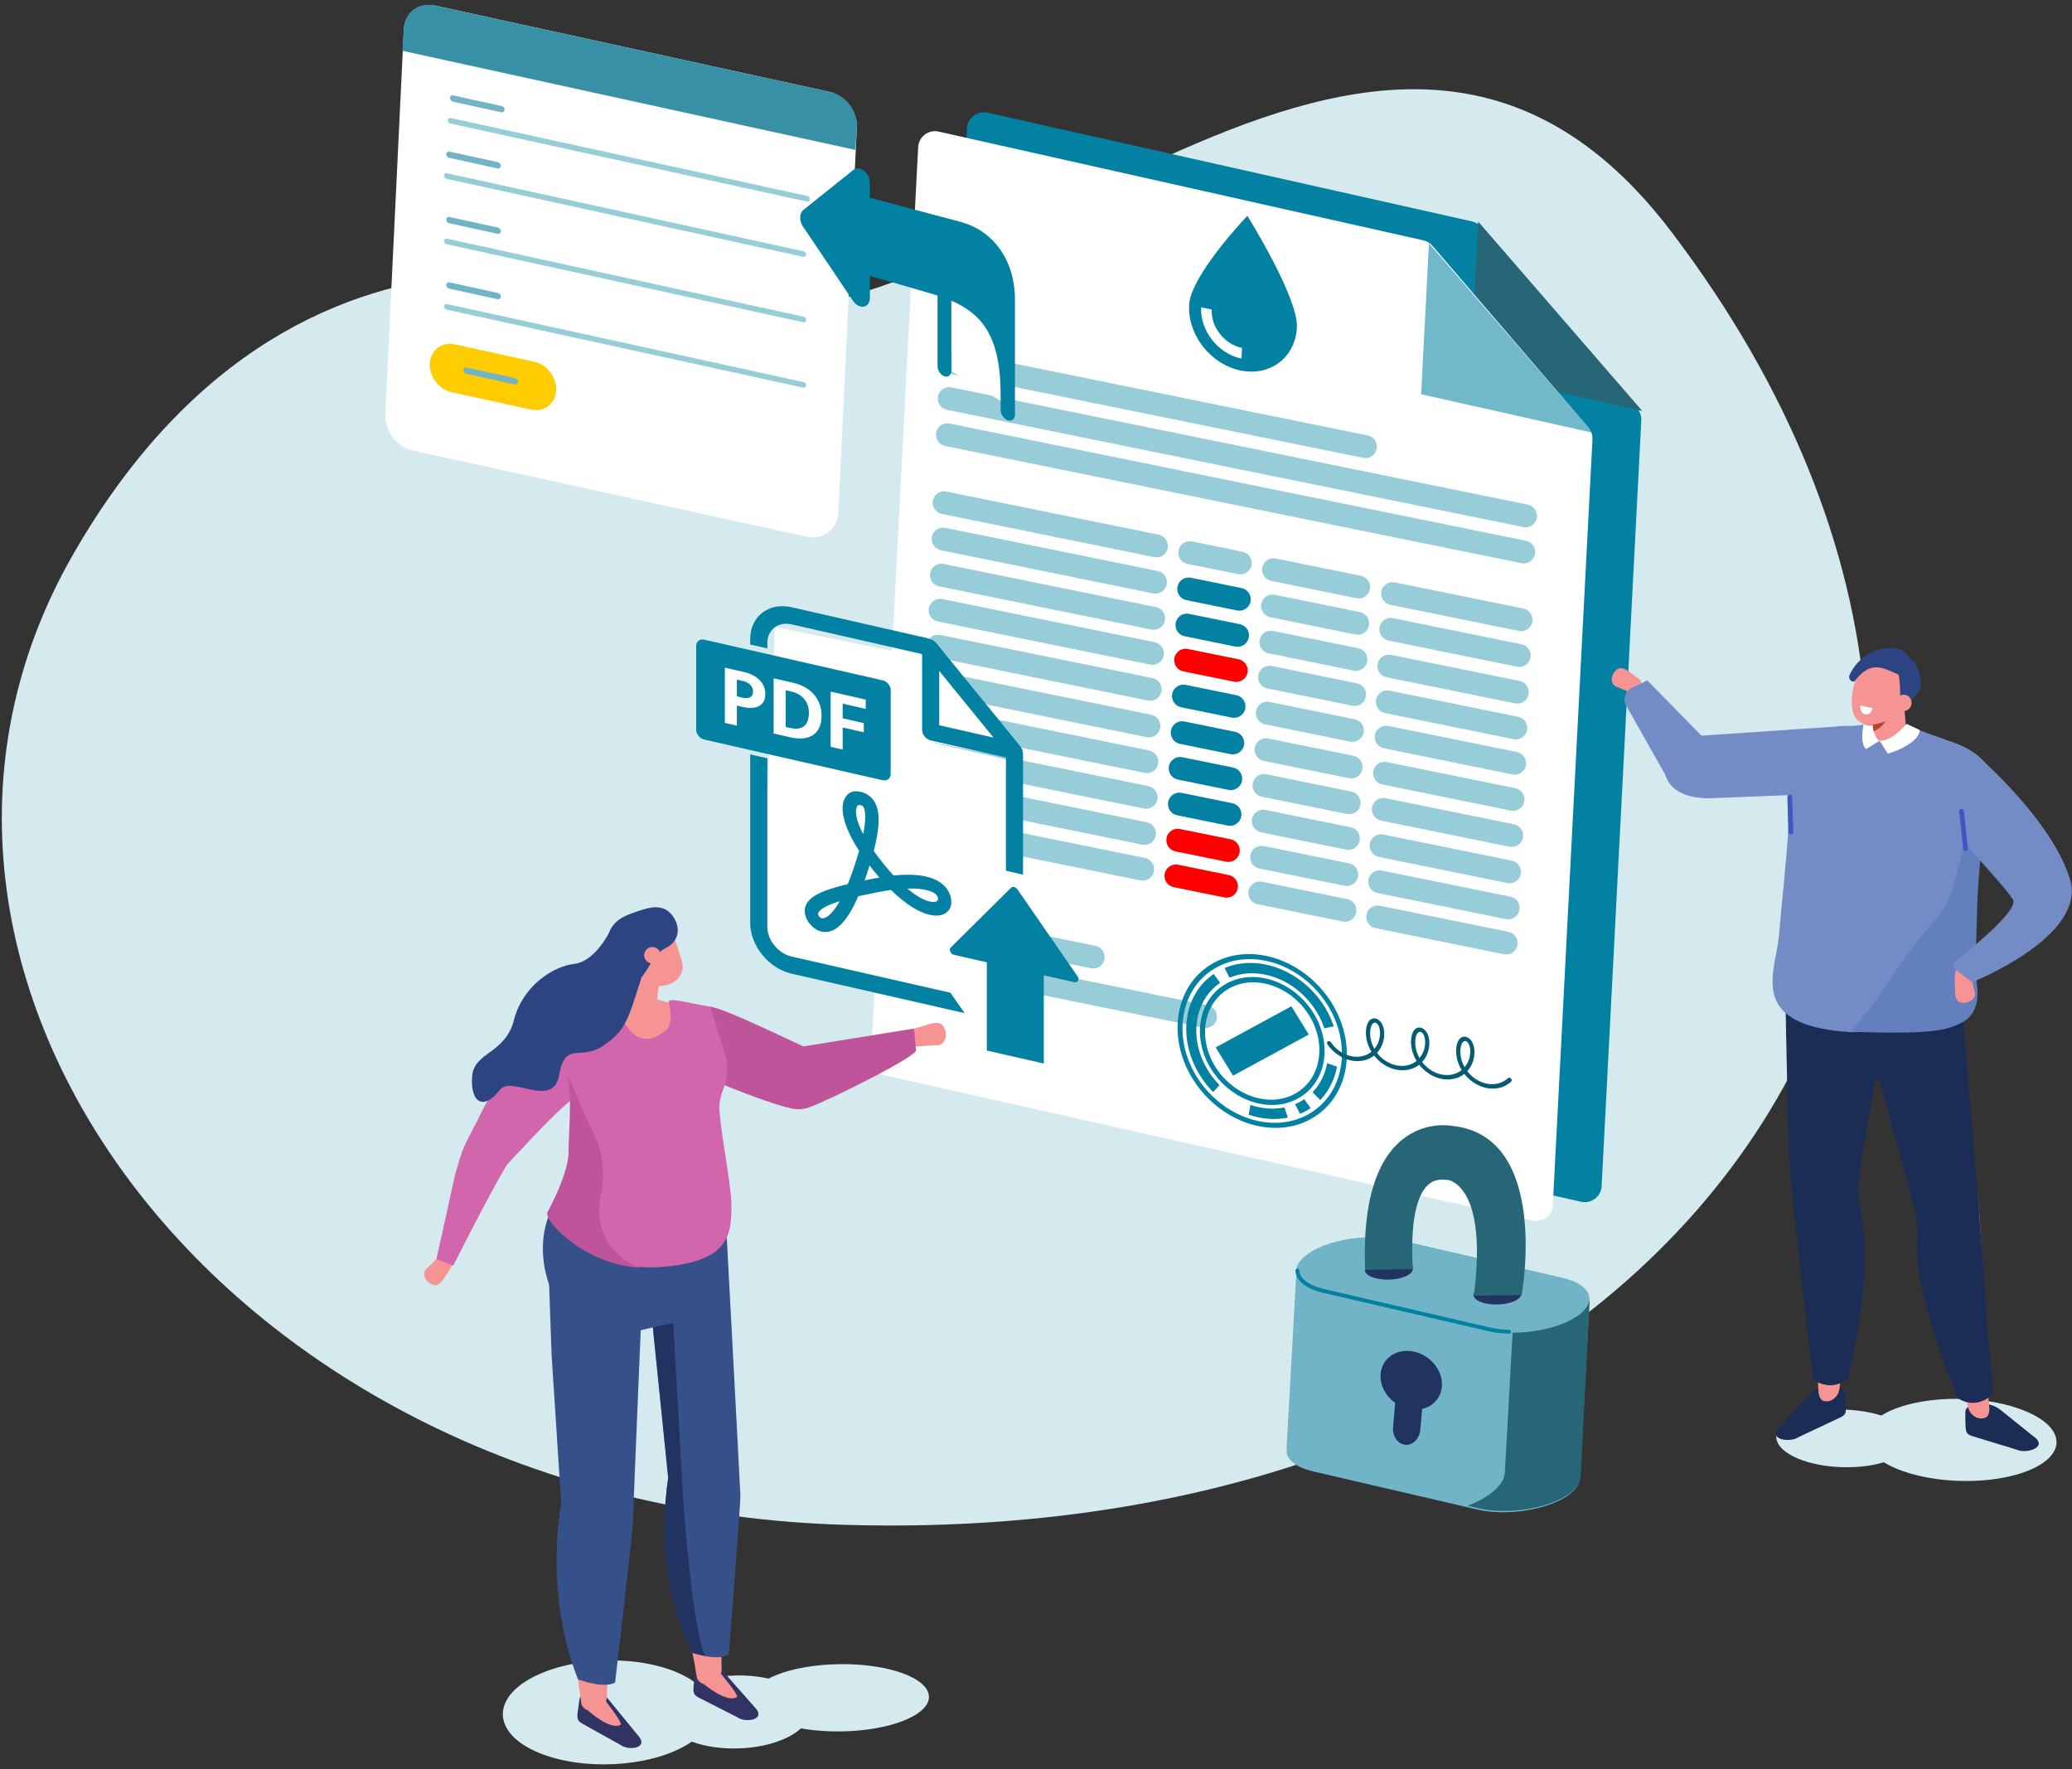 <svg width="246" height="210" viewBox="0 0 246 210" fill="none" xmlns="http://www.w3.org/2000/svg">
<rect x="0" y="0" width="246" height="210" fill="#333333" stroke="none"/>
<path d="M198.455 27.537C163.593 -18.388 117.159 44.486 81.804 36.344C81.804 36.344 36.923 16.532 8.648 65.865C-19.63 115.198 26.289 178.952 100.583 181.012C203.396 183.861 254.936 101.945 198.455 27.537Z" fill="#D4EAEF"/>
<path d="M190.156 140.803C190.092 142.04 188.93 142.922 187.721 142.651L110.768 125.388C109.817 125.175 109.158 124.307 109.209 123.333L114.808 15.225C114.872 13.988 116.034 13.106 117.243 13.377L174.788 26.286C175.208 26.381 175.587 26.608 175.867 26.935L194.385 48.501C194.72 48.891 194.892 49.394 194.865 49.907L190.156 140.803Z" fill="#0381A2"/>
<path d="M175.503 26.303L174.577 44.213L194.985 48.791L175.503 26.303Z" fill="#276676"/>
<path d="M184.36 143.047C184.296 144.284 183.134 145.166 181.925 144.895L104.969 127.632C104.018 127.419 103.359 126.551 103.41 125.577L109.009 17.469C109.073 16.232 110.235 15.35 111.444 15.621L168.992 28.53C169.412 28.625 169.791 28.852 170.071 29.179L188.586 50.745C188.921 51.135 189.092 51.639 189.066 52.151L184.36 143.047Z" fill="white"/>
<path d="M169.654 28.89L168.725 46.797L189.132 51.375L169.654 28.89Z" fill="#0381A2" fill-opacity="0.56"/>
<path d="M110.016 112.554C109.199 112.388 108.426 112.992 108.39 113.825C108.361 114.492 108.821 115.081 109.476 115.214L142.865 122.001C143.682 122.167 144.454 121.564 144.49 120.731C144.519 120.065 144.059 119.477 143.406 119.344L110.016 112.554Z" fill="#97CCD9"/>
<path d="M110.231 108.246C109.414 108.08 108.643 108.683 108.606 109.515C108.577 110.182 109.037 110.77 109.691 110.903L129.529 114.934C130.345 115.1 131.117 114.497 131.153 113.665C131.182 112.999 130.722 112.41 130.069 112.277L110.231 108.246Z" fill="#97CCD9"/>
<path d="M151.57 133.882C147.726 133.939 143.809 131.653 141.596 128.057C140.068 125.579 139.492 122.781 139.972 120.174C140.452 117.567 141.93 115.473 144.133 114.276C145.347 113.614 146.7 113.27 148.149 113.25C151.993 113.194 155.91 115.48 158.123 119.076C161.279 124.196 160.141 130.379 155.583 132.857C154.369 133.519 153.016 133.863 151.57 133.882ZM148.249 113.852C146.886 113.872 145.612 114.196 144.468 114.818C142.393 115.946 141.001 117.918 140.547 120.372C140.094 122.827 140.637 125.463 142.076 127.796C144.163 131.18 147.848 133.333 151.471 133.28C152.834 133.261 154.104 132.936 155.249 132.314C159.539 129.982 160.614 124.16 157.64 119.337C155.553 115.953 151.868 113.799 148.245 113.852H148.249ZM151.12 131.163C148.288 131.203 145.407 129.522 143.776 126.876C142.651 125.053 142.228 122.989 142.582 121.074C142.936 119.155 144.024 117.613 145.649 116.73C146.542 116.244 147.537 115.989 148.606 115.973C151.434 115.933 154.319 117.613 155.95 120.26C158.275 124.031 157.435 128.583 154.081 130.406C153.188 130.892 152.192 131.147 151.127 131.163H151.12ZM148.705 116.604C147.726 116.618 146.816 116.853 145.996 117.299C144.507 118.106 143.508 119.522 143.184 121.282C142.86 123.042 143.25 124.931 144.279 126.605C145.774 129.033 148.417 130.574 151.014 130.538C151.993 130.525 152.903 130.29 153.724 129.843C156.8 128.173 157.571 123.998 155.437 120.541C153.942 118.113 151.299 116.571 148.702 116.608L148.705 116.604ZM144.798 128.818C144.444 128.457 144.124 128.077 143.836 127.683C141.077 123.879 141.537 118.933 144.858 116.667L144.094 115.615C140.266 118.232 139.737 123.928 142.916 128.315C143.247 128.768 143.617 129.211 144.024 129.622L144.798 128.821V128.818ZM158.355 121.831C158.176 121.295 157.955 120.773 157.7 120.276C155.232 115.503 149.711 113.095 145.387 114.907L145.979 116.055C149.731 114.481 154.521 116.571 156.661 120.713C156.883 121.14 157.075 121.596 157.23 122.063L158.355 121.831ZM158.739 126.611L157.561 126.208C157.316 127.541 156.717 128.732 155.834 129.648L156.747 130.578C157.766 129.519 158.457 128.146 158.739 126.611ZM152.903 132.662L152.5 131.458C151.206 131.722 149.807 131.616 148.46 131.157L148.249 132.314C149.284 132.668 150.343 132.84 151.378 132.827C151.894 132.821 152.407 132.764 152.903 132.662ZM155 131.908C155.196 131.802 155.394 131.679 155.609 131.534L154.848 130.478C154.66 130.607 154.488 130.713 154.319 130.803C154.15 130.895 153.965 130.981 153.757 131.071L154.352 132.215C154.59 132.113 154.802 132.013 155 131.908ZM153.32 119.449L144.332 124.332L146.399 127.686L150.893 125.245L155.387 122.804L153.32 119.449Z" fill="#0381A2"/>
<path d="M179.396 128.021C179.293 127.908 179.134 127.888 179.042 127.978C178.387 128.586 177.464 128.825 176.504 128.633C175.614 128.451 174.787 127.915 174.199 127.151C174.718 126.595 175.019 125.847 175.055 125.024C175.105 123.889 174.576 123.184 174.027 123.072C173.726 123.009 173.434 123.128 173.229 123.396C173.024 123.664 172.905 124.074 172.882 124.584C172.846 125.407 173.08 126.264 173.54 127.018C172.899 127.534 172.038 127.726 171.149 127.548C170.259 127.369 169.432 126.83 168.843 126.066C169.362 125.51 169.663 124.762 169.7 123.939C169.749 122.804 169.22 122.099 168.671 121.987C168.37 121.924 168.079 122.043 167.874 122.311C167.668 122.579 167.549 122.989 167.526 123.499C167.49 124.322 167.725 125.179 168.185 125.933C167.543 126.449 166.683 126.641 165.793 126.463C164.903 126.281 164.076 125.745 163.487 124.981C164.006 124.425 164.307 123.677 164.344 122.853C164.393 121.719 163.864 121.014 163.315 120.902C163.014 120.839 162.723 120.958 162.518 121.226C162.313 121.494 162.194 121.904 162.17 122.414C162.134 123.237 162.369 124.094 162.829 124.848C162.187 125.364 161.327 125.556 160.437 125.378C159.478 125.182 158.591 124.577 158.002 123.714C157.916 123.588 157.761 123.545 157.648 123.614C157.539 123.684 157.519 123.839 157.605 123.965C158.287 124.961 159.309 125.659 160.417 125.884C161.429 126.089 162.405 125.877 163.143 125.301C163.818 126.165 164.761 126.767 165.773 126.972C166.785 127.177 167.761 126.965 168.499 126.39C169.174 127.253 170.116 127.855 171.129 128.06C172.141 128.265 173.117 128.054 173.855 127.478C174.529 128.342 175.472 128.944 176.484 129.149C177.589 129.374 178.658 129.099 179.412 128.394C179.508 128.305 179.501 128.143 179.399 128.034L179.396 128.021ZM162.931 121.573C163.037 121.434 163.166 121.371 163.295 121.398C163.547 121.448 163.881 121.901 163.844 122.741C163.815 123.413 163.58 124.028 163.176 124.498C162.819 123.872 162.644 123.174 162.673 122.503C162.696 121.98 162.825 121.709 162.931 121.57V121.573ZM168.287 122.662C168.393 122.523 168.522 122.46 168.651 122.486C168.902 122.536 169.237 122.989 169.2 123.829C169.17 124.501 168.935 125.116 168.532 125.586C168.175 124.961 167.999 124.263 168.029 123.591C168.052 123.068 168.181 122.797 168.287 122.658V122.662ZM173.643 123.75C173.749 123.611 173.878 123.548 174.007 123.575C174.258 123.624 174.592 124.077 174.556 124.918C174.526 125.589 174.291 126.205 173.888 126.674C173.53 126.049 173.355 125.351 173.385 124.68C173.408 124.157 173.537 123.886 173.643 123.747V123.75Z" fill="#055C73"/>
<path d="M138.54 69.17C138.569 68.504 138.109 67.915 137.456 67.782L112.244 62.657C111.426 62.49 110.654 63.094 110.618 63.928C110.589 64.594 111.049 65.183 111.703 65.316L136.915 70.439C137.732 70.605 138.504 70.002 138.54 69.17Z" fill="#97CCD9"/>
<path d="M165.39 73.38C164.573 73.214 163.802 73.817 163.766 74.65C163.737 75.316 164.196 75.904 164.85 76.037L180.106 79.139C180.923 79.305 181.694 78.702 181.73 77.869C181.759 77.203 181.3 76.615 180.646 76.482L165.39 73.38Z" fill="#97CCD9"/>
<path d="M138.658 64.862C138.687 64.196 138.227 63.608 137.574 63.475L112.36 58.349C111.544 58.182 110.772 58.786 110.736 59.618C110.707 60.284 111.167 60.872 111.82 61.005L137.034 66.132C137.85 66.298 138.622 65.695 138.658 64.862Z" fill="#97CCD9"/>
<path d="M165.606 69.134C164.79 68.968 164.018 69.571 163.982 70.404C163.953 71.07 164.413 71.658 165.066 71.791L180.322 74.893C181.139 75.059 181.911 74.456 181.947 73.623C181.976 72.957 181.516 72.369 180.863 72.236L165.606 69.134Z" fill="#97CCD9"/>
<path d="M138.332 73.457C138.361 72.791 137.901 72.203 137.248 72.07L112.034 66.943C111.217 66.777 110.446 67.38 110.41 68.213C110.381 68.879 110.84 69.467 111.494 69.6L136.707 74.726C137.524 74.892 138.296 74.289 138.332 73.457Z" fill="#97CCD9"/>
<path d="M165.162 77.733C164.345 77.567 163.574 78.17 163.538 79.003C163.509 79.669 163.968 80.257 164.622 80.39L179.876 83.492C180.694 83.658 181.466 83.054 181.502 82.221C181.531 81.554 181.071 80.965 180.417 80.832L165.162 77.733Z" fill="#97CCD9"/>
<path d="M138.181 77.623C138.21 76.957 137.75 76.369 137.097 76.236L111.883 71.112C111.066 70.947 110.295 71.55 110.259 72.382C110.23 73.048 110.69 73.636 111.343 73.769L136.557 78.893C137.373 79.059 138.145 78.456 138.181 77.623Z" fill="#97CCD9"/>
<path d="M164.978 81.984C164.162 81.818 163.39 82.421 163.354 83.253C163.325 83.919 163.785 84.508 164.438 84.641L179.694 87.742C180.511 87.908 181.283 87.305 181.319 86.473C181.348 85.807 180.888 85.219 180.235 85.086L164.978 81.984Z" fill="#97CCD9"/>
<path d="M137.764 86.229C137.793 85.563 137.334 84.975 136.68 84.842L111.467 79.716C110.65 79.55 109.878 80.153 109.842 80.985C109.813 81.651 110.273 82.24 110.926 82.373L136.14 87.499C136.957 87.665 137.728 87.062 137.764 86.229Z" fill="#97CCD9"/>
<path d="M164.652 90.46C163.835 90.294 163.063 90.897 163.027 91.73C162.998 92.396 163.458 92.984 164.111 93.117L179.368 96.219C180.184 96.385 180.956 95.782 180.992 94.949C181.021 94.283 180.561 93.695 179.908 93.562L164.652 90.46Z" fill="#97CCD9"/>
<path d="M137.916 81.881C137.945 81.215 137.485 80.626 136.832 80.493L111.618 75.367C110.801 75.201 110.03 75.804 109.994 76.637C109.965 77.303 110.424 77.891 111.078 78.024L136.291 83.15C137.108 83.316 137.88 82.713 137.916 81.881Z" fill="#97CCD9"/>
<path d="M164.847 86.169C164.031 86.003 163.259 86.606 163.223 87.438C163.194 88.105 163.654 88.693 164.307 88.826L179.564 91.927C180.38 92.094 181.152 91.49 181.188 90.658C181.217 89.992 180.757 89.403 180.104 89.271L164.847 86.169Z" fill="#97CCD9"/>
<path d="M137.525 90.472C137.554 89.806 137.094 89.218 136.44 89.085L111.23 83.962C110.414 83.796 109.642 84.399 109.606 85.231C109.577 85.897 110.037 86.486 110.69 86.618L135.901 91.742C136.717 91.908 137.489 91.305 137.525 90.472Z" fill="#97CCD9"/>
<path d="M164.501 94.747C163.684 94.581 162.913 95.184 162.876 96.017C162.847 96.683 163.307 97.271 163.961 97.404L179.217 100.506C180.034 100.672 180.805 100.069 180.841 99.237C180.87 98.57 180.41 97.982 179.757 97.849L164.501 94.747Z" fill="#97CCD9"/>
<path d="M137.435 94.706C137.464 94.04 137.004 93.451 136.351 93.319L111.14 88.192C110.324 88.026 109.552 88.629 109.516 89.462C109.487 90.128 109.947 90.716 110.6 90.849L135.811 95.975C136.627 96.141 137.399 95.538 137.435 94.706Z" fill="#97CCD9"/>
<path d="M164.236 99.059C163.419 98.893 162.647 99.496 162.611 100.329C162.582 100.995 163.042 101.583 163.695 101.716L178.953 104.818C179.769 104.984 180.541 104.382 180.578 103.55C180.608 102.883 180.148 102.294 179.494 102.161L164.236 99.059Z" fill="#97CCD9"/>
<path d="M137.022 103.236C137.051 102.57 136.591 101.981 135.938 101.848L110.724 96.722C109.908 96.556 109.136 97.159 109.1 97.992C109.071 98.658 109.531 99.246 110.184 99.379L135.398 104.505C136.214 104.671 136.986 104.068 137.022 103.236Z" fill="#97CCD9"/>
<path d="M163.836 107.512C163.019 107.346 162.248 107.949 162.211 108.781C162.182 109.447 162.642 110.036 163.296 110.168L178.552 113.27C179.368 113.436 180.14 112.833 180.176 112.001C180.205 111.335 179.745 110.746 179.092 110.613L163.836 107.512Z" fill="#97CCD9"/>
<path d="M137.239 98.993C137.267 98.327 136.808 97.739 136.154 97.606L110.941 92.479C110.124 92.313 109.352 92.916 109.316 93.749C109.287 94.415 109.747 95.003 110.401 95.136L135.614 100.263C136.431 100.429 137.202 99.826 137.239 98.993Z" fill="#97CCD9"/>
<path d="M164.076 103.342C163.26 103.176 162.488 103.779 162.452 104.612C162.423 105.278 162.883 105.866 163.536 105.999L178.793 109.101C179.609 109.267 180.381 108.664 180.417 107.831C180.446 107.165 179.986 106.577 179.333 106.444L164.076 103.342Z" fill="#97CCD9"/>
<path d="M148.494 71.192C148.523 70.526 148.063 69.938 147.41 69.805L141.396 68.582C140.58 68.416 139.808 69.019 139.772 69.852C139.743 70.518 140.203 71.106 140.856 71.239L146.87 72.462C147.686 72.628 148.458 72.025 148.494 71.192Z" fill="#0381A2"/>
<path d="M148.612 66.882C148.641 66.215 148.181 65.627 147.528 65.494L141.516 64.273C140.7 64.108 139.929 64.71 139.892 65.542C139.862 66.209 140.322 66.798 140.976 66.931L146.988 68.151C147.805 68.317 148.576 67.714 148.612 66.882Z" fill="#97CCD9"/>
<path d="M148.286 75.479C148.315 74.813 147.855 74.225 147.202 74.092L141.188 72.869C140.372 72.703 139.6 73.306 139.564 74.139C139.535 74.805 139.995 75.393 140.648 75.526L146.662 76.749C147.478 76.915 148.25 76.312 148.286 75.479Z" fill="#0381A2"/>
<path d="M148.134 79.647C148.163 78.98 147.703 78.391 147.049 78.258L141.037 77.038C140.221 76.872 139.449 77.475 139.413 78.308C139.384 78.974 139.844 79.562 140.498 79.695L146.509 80.916C147.325 81.081 148.097 80.479 148.134 79.647Z" fill="#FF0000"/>
<path d="M147.72 88.251C147.749 87.585 147.289 86.997 146.636 86.864L140.625 85.642C139.809 85.475 139.037 86.079 139.001 86.911C138.972 87.577 139.432 88.165 140.085 88.298L146.095 89.521C146.912 89.687 147.684 89.084 147.72 88.251Z" fill="#0381A2"/>
<path d="M147.867 83.907C147.896 83.241 147.436 82.652 146.783 82.52L140.772 81.297C139.956 81.131 139.184 81.734 139.148 82.566C139.119 83.233 139.579 83.821 140.232 83.954L146.242 85.176C147.059 85.342 147.831 84.739 147.867 83.907Z" fill="#0381A2"/>
<path d="M147.479 92.494C147.508 91.828 147.048 91.239 146.395 91.106L140.385 89.884C139.568 89.718 138.796 90.321 138.76 91.153C138.731 91.819 139.191 92.408 139.844 92.54L145.855 93.763C146.671 93.929 147.443 93.326 147.479 92.494Z" fill="#0381A2"/>
<path d="M147.389 96.728C147.418 96.062 146.958 95.474 146.305 95.341L140.295 94.118C139.478 93.952 138.706 94.555 138.67 95.388C138.641 96.054 139.101 96.642 139.754 96.775L145.765 97.998C146.581 98.164 147.353 97.561 147.389 96.728Z" fill="#0381A2"/>
<path d="M146.976 105.258C147.005 104.592 146.546 104.004 145.892 103.871L139.881 102.648C139.064 102.482 138.293 103.084 138.256 103.916C138.226 104.583 138.686 105.172 139.34 105.305L145.352 106.527C146.169 106.693 146.94 106.09 146.976 105.258Z" fill="#FF0000"/>
<path d="M147.193 101.012C147.222 100.346 146.762 99.758 146.109 99.625L140.099 98.405C139.282 98.239 138.511 98.842 138.475 99.674C138.446 100.341 138.906 100.929 139.559 101.062L145.569 102.282C146.386 102.448 147.157 101.845 147.193 101.012Z" fill="#FF0000"/>
<path d="M162.55 74.049C162.579 73.383 162.119 72.795 161.466 72.662L151.354 70.605C150.537 70.439 149.766 71.042 149.729 71.875C149.7 72.541 150.16 73.129 150.814 73.262L160.926 75.319C161.742 75.485 162.514 74.882 162.55 74.049Z" fill="#97CCD9"/>
<path d="M162.668 69.738C162.697 69.072 162.237 68.484 161.584 68.351L151.472 66.297C150.655 66.132 149.884 66.735 149.848 67.567C149.819 68.233 150.279 68.822 150.932 68.954L161.044 71.008C161.861 71.174 162.632 70.571 162.668 69.738Z" fill="#97CCD9"/>
<path d="M162.342 78.335C162.371 77.668 161.911 77.079 161.257 76.946L151.146 74.893C150.329 74.727 149.558 75.33 149.521 76.162C149.492 76.829 149.952 77.417 150.606 77.55L160.716 79.606C161.534 79.772 162.306 79.168 162.342 78.335Z" fill="#97CCD9"/>
<path d="M162.19 82.503C162.22 81.836 161.76 81.247 161.106 81.114L150.995 79.058C150.178 78.891 149.407 79.495 149.371 80.327C149.342 80.993 149.801 81.581 150.455 81.714L160.565 83.771C161.381 83.937 162.153 83.335 162.19 82.503Z" fill="#97CCD9"/>
<path d="M161.776 91.106C161.805 90.439 161.345 89.851 160.692 89.718L150.583 87.665C149.766 87.499 148.995 88.102 148.958 88.934C148.93 89.6 149.389 90.189 150.043 90.322L160.152 92.375C160.968 92.541 161.74 91.938 161.776 91.106Z" fill="#97CCD9"/>
<path d="M161.923 86.764C161.952 86.098 161.492 85.51 160.839 85.377L150.73 83.32C149.913 83.154 149.142 83.757 149.105 84.59C149.076 85.256 149.536 85.844 150.189 85.977L160.298 88.033C161.115 88.199 161.887 87.596 161.923 86.764Z" fill="#97CCD9"/>
<path d="M161.535 95.351C161.564 94.685 161.104 94.096 160.451 93.963L150.342 91.907C149.526 91.741 148.754 92.344 148.718 93.177C148.689 93.843 149.148 94.431 149.802 94.564L159.911 96.62C160.727 96.786 161.499 96.183 161.535 95.351Z" fill="#97CCD9"/>
<path d="M161.445 99.585C161.474 98.919 161.014 98.331 160.361 98.198L150.248 96.141C149.432 95.975 148.66 96.579 148.624 97.411C148.595 98.077 149.055 98.665 149.708 98.798L159.82 100.855C160.637 101.021 161.409 100.418 161.445 99.585Z" fill="#97CCD9"/>
<path d="M161.033 108.115C161.062 107.449 160.602 106.861 159.949 106.728L149.836 104.671C149.02 104.505 148.248 105.108 148.212 105.941C148.183 106.607 148.643 107.195 149.296 107.328L159.408 109.384C160.225 109.551 160.997 108.947 161.033 108.115Z" fill="#97CCD9"/>
<path d="M161.249 103.869C161.278 103.203 160.818 102.615 160.164 102.482L150.052 100.428C149.236 100.262 148.464 100.865 148.428 101.698C148.399 102.364 148.859 102.952 149.513 103.085L159.625 105.139C160.441 105.305 161.213 104.702 161.249 103.869Z" fill="#97CCD9"/>
<path d="M182.479 61.288C182.508 60.622 182.048 60.034 181.395 59.901L112.97 45.989C112.152 45.823 111.38 46.427 111.344 47.26C111.315 47.927 111.775 48.516 112.429 48.649L180.855 62.558C181.671 62.724 182.443 62.121 182.479 61.288Z" fill="#97CCD9"/>
<path d="M182.261 65.582C182.291 64.915 181.831 64.326 181.177 64.192L112.752 50.28C111.935 50.114 111.164 50.717 111.127 51.55C111.098 52.216 111.558 52.804 112.212 52.937L180.637 66.85C181.453 67.016 182.224 66.414 182.261 65.582Z" fill="#97CCD9"/>
<path d="M163.472 53.078C163.501 52.412 163.041 51.824 162.387 51.691L113.164 41.685C112.347 41.519 111.576 42.122 111.539 42.954C111.511 43.621 111.97 44.209 112.624 44.342L161.847 54.348C162.664 54.514 163.435 53.91 163.472 53.078Z" fill="#97CCD9"/>
<path d="M153.978 38.836C153.822 42.395 150.832 44.698 147.296 43.98C143.759 43.262 141.02 39.792 141.176 36.232C141.331 32.673 148.093 25.62 148.093 25.62C148.093 25.62 154.13 35.273 153.975 38.833L153.978 38.836Z" fill="#0381A2"/>
<path d="M147.402 42.564C144.633 42.002 142.48 39.276 142.602 36.487L143.856 36.742C143.767 38.833 145.381 40.877 147.455 41.297L147.399 42.561L147.402 42.564Z" fill="white"/>
<path d="M112.196 122.222C112.48 123.013 112.185 123.829 111.546 124.034L108.958 124.21C108.318 124.415 107.534 122.726 108.663 122.064L110.489 121.525C110.726 121.457 110.974 121.417 111.226 121.428C111.693 121.45 111.973 121.604 112.196 122.226V122.222Z" fill="#F59493"/>
<path d="M84.317 119.488C86.002 119.78 90.873 122.112 95.384 124.211L108.521 122.091L108.769 124.679C108.748 125.43 98.964 130.365 96.095 131.44C95.43 131.688 94.712 131.738 94.018 131.591C89.618 130.645 78.253 125.505 78.253 125.505L84.317 119.485V119.488Z" fill="#BF549B"/>
<path d="M89.205 201.654C89.23 203.861 93.971 205.594 99.794 205.525C105.617 205.457 110.315 203.613 110.29 201.41C110.265 199.203 105.524 197.47 99.701 197.539C93.878 197.607 89.18 199.451 89.205 201.654Z" fill="#D4EAEF"/>
<path d="M62.769 199.365C67.283 196.724 75.126 196.328 80.288 198.481C81.168 198.848 81.912 199.268 82.52 199.721C85.726 198.578 90.115 198.578 93.173 199.854C96.8 201.367 97.17 204.099 94 205.957C90.952 207.74 85.747 208.064 82.128 206.741C81.919 206.885 81.7 207.029 81.463 207.165C76.948 209.807 69.106 210.202 63.944 208.049C58.782 205.896 58.254 202.007 62.769 199.362V199.365Z" fill="#D4EAEF"/>
<path d="M75.676 205.918L71.992 201.414C71.417 201.094 70.331 200.95 69.44 201.083C69.041 201.144 68.825 201.399 68.789 201.798L68.678 202.535C68.527 203.768 68.365 204.174 69.124 204.595L73.642 207.107C74.565 207.858 77.225 207.557 75.672 205.914L75.676 205.918Z" fill="#313363"/>
<path d="M71.864 201.86C71.864 201.86 73.967 204.541 73.683 204.721C72.511 205.468 69.858 203.089 69.858 203.089C69.858 203.089 71.368 201.716 71.864 201.86Z" fill="#F59493"/>
<path d="M69.036 202.344C69.777 203.8 71.919 202.999 72.063 201.482C72.163 192.985 74.076 186.339 74.173 178.395C74.284 169.478 73.63 169.316 73.781 155.643L65.471 156.84C66.858 166.692 67.322 179.118 67.322 179.118C64.989 188.614 67.609 190.605 69.033 202.341L69.036 202.344Z" fill="#F59493"/>
<path d="M65.023 147.625L65.487 160.798L66.633 178.497C66.633 178.497 64.505 188.891 68.621 199.34C68.621 199.34 71.691 200.508 73.028 199.718C73.028 199.718 75.112 181.933 75.127 180.951C75.141 179.97 76.424 149.494 76.424 149.494L65.023 147.621V147.625Z" fill="#36518A"/>
<path d="M89.536 202.573L85.686 198.213C85.097 197.915 84.008 197.814 83.124 197.98C82.728 198.055 82.523 198.321 82.502 198.72L82.415 199.461C82.311 200.701 82.164 201.11 82.94 201.502L87.548 203.842C88.501 204.557 91.146 204.155 89.532 202.573H89.536Z" fill="#313363"/>
<path d="M85.558 198.64C85.558 198.64 87.758 201.238 87.485 201.429C86.342 202.22 83.603 199.944 83.603 199.944C83.603 199.944 85.059 198.514 85.558 198.64Z" fill="#F59493"/>
<path d="M82.761 199.248C83.559 200.675 85.59 199.755 85.676 198.234C85.453 189.741 87.114 183.027 86.909 175.083C86.679 166.166 86.024 166.029 85.654 152.363L77.398 153.873C79.159 163.667 80.094 176.064 80.094 176.064C78.12 185.643 80.892 187.57 82.761 199.244V199.248Z" fill="#F59493"/>
<path d="M65.357 143.884C65.357 143.884 63.305 147.597 65.379 152.989C66.719 156.475 75.353 158.082 75.353 158.082L77.502 157.564L79.325 175.428C79.325 175.428 77.592 185.899 82.103 196.182C82.103 196.182 85.216 197.235 86.521 196.394C86.521 196.394 87.93 178.545 87.904 177.563C87.879 176.582 86.219 145.667 86.219 145.667L65.361 143.888L65.357 143.884Z" fill="#36518A"/>
<path d="M51.073 152.366C50.437 151.974 50.174 151.244 50.491 150.738L52.133 149.156C52.45 148.653 52.277 149.034 52.913 149.426C53.549 149.817 53.927 149.386 53.542 150.482L52.618 151.888C52.5 152.071 52.352 152.236 52.18 152.373C51.856 152.621 51.58 152.675 51.08 152.366H51.073Z" fill="#F59493"/>
<path d="M64.14 124.731C67.735 123.933 69.377 129.501 69.377 129.501C67.253 130.633 64.094 134.076 60.208 138.228C58.17 141.545 53.803 150.255 53.803 150.255L51.819 149.453L54.019 139.5C54.852 136.47 54.971 136.222 56.739 132.901C56.739 132.901 59.863 125.673 64.14 124.724V124.731Z" fill="#D166AD"/>
<path d="M83.444 126.268C83.444 126.268 83.469 118.906 79.436 118.985C78.875 118.996 77.937 118.468 77.29 118.493C73.926 118.63 74.4 118.651 71.952 119.571C71.029 119.916 70.425 122.573 70.565 123.568L69.052 126.541L83.444 126.264V126.268Z" fill="#F59493"/>
<path d="M80.858 118.838C80.2 118.741 79.334 118.569 79.42 118.95C79.798 120.632 79.654 121.782 79.072 122.274C75.564 125.247 73.817 121.103 73.45 119.632C73.389 119.381 73.058 119.018 72.81 119.169L71.48 119.69C62.412 120.103 64.859 124.269 66.581 128.126C66.581 128.126 69.802 134.398 69.849 137.176C69.888 139.577 67.692 143.258 67.271 144.02C66.729 145.009 69.866 151.284 79.129 150.343C86.422 149.602 86.929 146.727 86.828 142.755C86.763 140.257 85.347 133.266 85.408 131.289C85.469 129.312 87.015 128.05 86.001 124.859C84.988 121.667 84.334 119.499 84.334 119.499L80.858 118.838Z" fill="#D166AD"/>
<path d="M64.991 143.908C65.408 143.146 67.543 139.085 67.503 136.687C67.478 135.116 67.967 129.822 67.385 127.64C68.56 130.063 69.422 132.525 70.397 134.369C71.612 136.666 71.874 139.329 71.328 141.87C70.389 146.226 72.888 149.425 76.061 150.518C69.099 150.019 64.513 144.785 64.991 143.908Z" fill="#BF549B"/>
<path d="M79.349 175.414L77.526 157.55L79.927 157.04L81.013 176.266C81.013 176.266 81.886 191.937 83.698 196.559L82.127 196.168C82.127 196.168 77.411 187.584 79.349 175.414Z" fill="#213361"/>
<path d="M78.227 114.985C78.46 117.196 77.213 118.349 75.441 117.562C73.669 116.775 72.936 114.097 72.584 111.905C72.415 110.852 72.825 108.77 74.597 109.558C76.368 110.345 77.993 112.775 78.227 114.985Z" fill="#DE5840"/>
<path d="M80.955 114.103C81.595 116.231 78.957 117.694 77.282 116.723C75.607 115.749 74.252 113.157 74.255 110.936C74.259 108.715 76.39 107.629 78.065 108.603C79.74 109.578 80.495 112.572 80.952 114.103H80.955Z" fill="#F59493"/>
<path d="M75.366 120.894L75.136 120.84C74.363 120.661 73.917 119.891 74.14 119.129L75.401 114.838C75.624 114.076 76.44 113.601 77.213 113.777L77.443 113.831C78.216 114.011 78.665 114.78 78.439 115.542L77.838 119.809C77.616 120.571 76.135 121.07 75.362 120.894H75.366Z" fill="#F59493"/>
<path d="M73.409 116.186C73.409 116.186 71.859 117.437 74.581 117.059C76.633 116.775 77.068 113.519 78.93 112.595C81.446 111.348 80.378 108.879 79.232 108.095C78.085 107.312 76.665 107.815 74.918 108.451C73.071 109.123 70.569 110.629 73.412 116.186H73.409Z" fill="#2C4482"/>
<path d="M78.434 113.392C78.434 113.932 77.992 114.37 77.453 114.37C76.914 114.37 76.476 113.928 76.476 113.389C76.476 112.85 76.918 112.411 77.457 112.411C77.996 112.411 78.434 112.853 78.434 113.392Z" fill="#F59493"/>
<path d="M72.463 110.443C72.463 110.443 70.723 114.124 68.189 114.415C65.659 114.703 62.068 117.014 61.029 121.057C59.99 125.101 56.342 124.864 56.066 127.667C55.789 130.471 57.144 132.164 59.365 129.35C60.734 127.617 65.677 131.686 66.388 127.596C67.1 123.505 68.886 125.971 71.597 124.141C74.31 122.315 74.544 121.05 76.118 116.18L75.011 113.761L72.459 110.447L72.463 110.443Z" fill="#2C4482"/>
<path d="M109.324 77.956L92.022 74.425L90.257 112.56L120.271 120.682V90.315L109.324 87.843V77.956Z" fill="white"/>
<path d="M119.239 88.063L110.739 78.563V87.063L119.239 88.063Z" fill="white"/>
<path d="M120.516 90.172L110.498 87.89C109.936 87.76 109.479 87.203 109.479 86.641V76.623L111.512 77.084V86.088L120.516 88.14V90.172Z" fill="#0381A2"/>
<path d="M112.893 112.454L120.032 105.386C120.229 105.194 120.595 105.276 120.787 105.559L127.926 115.879C128.191 116.259 127.96 116.687 127.547 116.595L113.267 113.343C112.854 113.247 112.628 112.718 112.888 112.459L112.893 112.454Z" fill="#0381A2"/>
<path d="M123.925 111.451L117.165 109.913V124.706L123.925 126.244V111.451Z" fill="#0381A2"/>
<path d="M104.792 80.758L83.608 75.929C83.079 75.809 82.652 76.141 82.652 76.669V86.61C82.652 87.138 83.079 87.667 83.608 87.787L104.792 92.616C105.32 92.736 105.748 92.404 105.748 91.876V81.935C105.748 81.407 105.32 80.878 104.792 80.758Z" fill="#0381A2"/>
<path d="M86.056 79.253L88.357 79.777C88.737 79.864 89.083 79.989 89.39 80.147C89.698 80.306 89.962 80.498 90.183 80.724C90.399 80.945 90.567 81.195 90.687 81.468C90.808 81.742 90.865 82.035 90.865 82.357C90.865 82.732 90.798 83.039 90.659 83.28C90.519 83.52 90.332 83.698 90.092 83.823C89.851 83.943 89.573 84.015 89.256 84.029C88.939 84.044 88.597 84.01 88.237 83.928L87.487 83.755V86.138L86.061 85.812V79.258L86.056 79.253ZM87.483 82.66L88.064 82.794C88.247 82.838 88.415 82.857 88.578 82.867C88.742 82.871 88.886 82.847 89.006 82.799C89.126 82.746 89.222 82.665 89.294 82.554C89.361 82.444 89.4 82.29 89.4 82.093C89.4 81.752 89.284 81.478 89.059 81.266C88.828 81.055 88.54 80.911 88.184 80.829L87.487 80.671V82.669L87.483 82.66Z" fill="#FDFDFD"/>
<path d="M94.145 81.04C94.65 81.156 95.111 81.329 95.529 81.554C95.947 81.78 96.302 82.059 96.6 82.39C96.898 82.722 97.129 83.102 97.292 83.529C97.456 83.957 97.537 84.432 97.537 84.951C97.537 85.547 97.441 86.037 97.244 86.421C97.052 86.806 96.788 87.099 96.451 87.301C96.12 87.507 95.726 87.623 95.279 87.651C94.832 87.68 94.357 87.637 93.857 87.526L91.849 87.07V80.517L94.136 81.04H94.145ZM93.28 86.296L93.77 86.407C94.064 86.474 94.342 86.503 94.621 86.489C94.895 86.479 95.135 86.407 95.346 86.277C95.553 86.148 95.721 85.951 95.846 85.681C95.971 85.417 96.034 85.057 96.034 84.605C96.034 83.947 95.846 83.399 95.471 82.962C95.097 82.525 94.592 82.237 93.963 82.093L93.285 81.939V86.287L93.28 86.296Z" fill="#FDFDFD"/>
<path d="M102.786 83.045V84.15L100.048 83.526V85.265L102.556 85.837V86.927L100.048 86.356V88.979L98.621 88.652V82.099L102.781 83.045H102.786Z" fill="#FDFDFD"/>
<path d="M109.413 77.665L110.009 77.8L119.43 89.368V103.362L121.462 103.823V89.497C121.462 89.166 121.332 88.82 121.097 88.537L111.21 76.397C110.974 76.109 110.662 75.907 110.331 75.835L109.408 75.624V77.656L109.413 77.665Z" fill="#0381A2"/>
<path d="M91.102 76.967V76.343C91.102 74.752 92.394 73.753 93.989 74.113L110.066 77.779V75.747L93.989 72.081C91.275 71.461 89.069 73.162 89.069 75.882V76.506L91.102 76.967Z" fill="#0381A2"/>
<path d="M112.85 117.845L93.989 113.546C92.399 113.185 91.102 111.595 91.102 110.005V90.011L89.069 89.55V109.544C89.069 112.258 91.27 114.963 93.989 115.582L114.526 120.262L112.845 117.845H112.85Z" fill="#0381A2"/>
<path d="M97.547 110.591C96.706 110.399 96.048 109.698 95.76 109.059C95.51 108.506 95.476 107.959 95.668 107.478C96.115 106.354 97.782 105.633 100.656 104.941C100.872 104.413 101.088 103.831 101.304 103.202C101.573 102.414 101.809 101.674 102.001 100.992C101.338 99.978 100.843 99.036 100.511 98.176C99.882 96.538 99.997 95.534 100.204 94.981C100.468 94.266 101.059 93.862 101.746 93.929C102.068 93.958 103.048 94.054 103.716 95.01C104.225 95.736 104.403 96.721 104.278 98.119C104.206 98.931 104.024 99.896 103.735 101.011C104.076 101.492 104.456 101.991 104.874 102.51C105.282 103.019 105.691 103.49 106.094 103.923C108.761 103.654 110.688 103.98 111.831 104.898C112.461 105.402 112.84 106.061 112.931 106.801C113.047 107.699 112.595 108.391 111.759 108.612C110.885 108.843 109.684 108.525 108.377 107.723C107.541 107.209 106.671 106.512 105.782 105.638C105.311 105.705 104.802 105.787 104.249 105.897C103.351 106.075 102.577 106.238 101.9 106.387C100.569 109.443 99.18 110.827 97.696 110.611C97.643 110.601 97.59 110.591 97.542 110.582L97.547 110.591ZM97.177 108.665C97.177 108.665 97.316 108.972 97.581 109.006C97.71 109.025 98.191 109.02 98.912 108.141C99.171 107.824 99.435 107.435 99.695 106.974C99.522 107.026 99.358 107.079 99.205 107.132C97.638 107.67 97.249 108.136 97.158 108.362C97.119 108.463 97.124 108.545 97.177 108.665ZM107.709 105.475C108.136 105.835 108.554 106.138 108.953 106.383C109.813 106.911 110.606 107.156 111.067 107.036C111.288 106.978 111.389 106.849 111.365 106.656C111.336 106.426 111.24 106.258 111.048 106.104C110.793 105.897 109.933 105.402 107.714 105.475H107.709ZM103.24 102.736C103.111 103.154 102.967 103.586 102.813 104.033C102.76 104.192 102.702 104.35 102.649 104.504C102.967 104.437 103.293 104.374 103.634 104.307C103.894 104.254 104.153 104.211 104.403 104.168C104.187 103.913 103.966 103.654 103.745 103.38C103.572 103.164 103.404 102.952 103.24 102.741V102.736ZM102.207 95.591C102.14 95.577 102.054 95.563 101.948 95.553C101.914 95.553 101.77 95.616 101.684 95.899C101.602 96.168 101.535 96.797 102.01 97.994C102.14 98.32 102.299 98.662 102.486 99.017C102.587 98.503 102.659 98.042 102.693 97.624C102.808 96.317 102.568 95.861 102.491 95.755C102.453 95.697 102.39 95.64 102.203 95.596L102.207 95.591Z" fill="#0381A2"/>
<path d="M188.74 154.161L153.936 150.63L152.752 171.884H152.772C152.531 173.052 153.638 174.137 155.915 174.665L175.425 179.193C178.846 179.987 183.659 179.242 186.122 177.538C187.063 176.888 187.527 176.188 187.556 175.528L188.737 154.158L188.74 154.161Z" fill="#71B4C7"/>
<path d="M179.866 153.095L178.668 174.768C178.63 175.651 178.008 176.584 176.752 177.452C176.043 177.944 175.187 178.373 174.237 178.738L175.527 179.038C178.948 179.832 183.761 179.087 186.224 177.383C187.165 176.733 187.629 176.033 187.658 175.373L188.728 154.41L179.866 153.093V153.095Z" fill="#276676"/>
<path d="M167.697 161.493C168.588 161.572 169.243 162.515 169.151 163.589L168.633 169.7C168.541 170.772 167.739 171.586 166.849 171.506C165.958 171.427 165.303 170.484 165.395 169.41L165.913 163.299C166.005 162.225 166.807 161.413 167.697 161.493Z" fill="#213361"/>
<path d="M170.645 166.084C171.714 164.609 171.196 162.41 169.487 161.171C167.779 159.933 165.527 160.124 164.458 161.598C163.389 163.073 163.908 165.272 165.616 166.511C167.325 167.749 169.576 167.558 170.645 166.084Z" fill="#213361"/>
<path d="M176.566 157.88L157.056 153.353C153.635 152.559 152.851 150.515 155.315 148.813C157.778 147.108 162.591 146.364 166.012 147.158L185.522 151.685C188.943 152.479 189.727 154.524 187.263 156.225C184.8 157.93 179.987 158.674 176.566 157.88Z" fill="#71B4C7"/>
<path d="M179.154 158.088C178.306 158.056 177.482 157.957 176.728 157.781L157.218 153.253C155.166 152.777 154.062 151.851 154.04 150.817" stroke="#0381A2" stroke-width="0.464" stroke-linecap="round" stroke-linejoin="round"/>
<path d="M180.632 153.597C180.595 154.267 179.292 154.827 177.724 154.85C176.156 154.872 174.913 154.346 174.951 153.674C174.988 153.004 176.29 152.443 177.858 152.421C179.426 152.398 180.669 152.924 180.632 153.597Z" fill="#213361"/>
<path d="M167.738 150.644C167.7 151.314 166.398 151.875 164.83 151.897C163.262 151.92 162.019 151.394 162.056 150.721C162.093 150.049 163.396 149.491 164.964 149.468C166.532 149.446 167.775 149.972 167.738 150.644Z" fill="#213361"/>
<path d="M172.418 133.646C172.418 133.646 161.286 131.366 162.08 150.732L167.761 150.655C167.761 150.655 166.752 139.848 171.254 140.032C171.254 140.032 171.942 140.007 172.316 140.183C173.532 140.753 176.357 143.098 174.983 153.803L180.664 153.726C180.664 153.726 184.105 134.832 172.418 133.646Z" fill="#276676"/>
<path d="M228.968 120.212L217.05 119.807L216.772 127.96L228.691 128.365L228.968 120.212Z" fill="#1B2D54"/>
<path d="M191.694 79.741C191.231 80.31 191.237 81.064 191.707 81.418L193.791 82.308C194.261 82.662 195.396 81.494 194.655 80.627L193.305 79.658C193.13 79.532 192.934 79.43 192.726 79.364C192.336 79.245 192.058 79.291 191.694 79.741Z" fill="#F59493"/>
<path d="M219.052 86.169L202.009 87.327L195.578 80.764L193.746 81.651C193.054 81.985 192.71 82.779 192.938 83.513L197.725 92.002C198.41 94.205 200.795 94.784 203.104 94.754L216.455 94.218L219.052 86.173V86.169Z" fill="#738CC6"/>
<path d="M241.396 167.931C237.298 165.804 230.142 165.417 225.412 167.071C224.605 167.352 223.923 167.676 223.364 168.03C220.446 167.097 216.44 167.054 213.638 168.033C210.314 169.194 209.957 171.348 212.835 172.843C215.603 174.282 220.35 174.583 223.665 173.574C223.854 173.69 224.052 173.806 224.267 173.915C228.366 176.042 235.521 176.429 240.252 174.775C244.982 173.121 245.492 170.058 241.393 167.927L241.396 167.931Z" fill="#D4EAEF"/>
<path d="M211.357 169.284L214.715 165.678C215.363 164.984 216.27 164.577 217.226 164.58C217.57 164.58 217.917 164.61 218.238 164.669C218.671 164.749 218.9 165.02 218.93 165.424L219.039 166.175C219.178 167.435 219.346 167.852 218.509 168.245L213.544 170.588C212.525 171.309 209.634 170.879 211.357 169.284Z" fill="#1B2D54"/>
<path d="M218.383 164.863C218.287 165.704 217.573 166.408 216.736 166.342C216.322 166.309 216.021 166.078 215.912 165.307C215.469 156.643 214.146 149.448 213.726 141.346C213.252 132.253 213.676 134.925 212.975 120.985L221.228 119.027C220.1 129.126 220.084 141.819 220.084 141.819C222.899 151.065 219.611 153.944 218.387 164.867L218.383 164.863Z" fill="#F59493"/>
<path d="M225.275 112.941L221.051 137.414C220.853 139.71 220.241 140.904 220.899 143.627C221.706 146.978 221.749 153.733 219.424 163.598C218.153 164.673 216.761 164.686 215.265 163.79C215.265 163.79 212.688 142.036 212.45 137.835C212.215 133.633 211.845 110.983 211.845 110.983L225.275 112.948V112.941Z" fill="#1B2D54"/>
<path d="M241.386 170.47L237.545 167.387C236.804 166.792 235.848 166.52 234.902 166.659C234.561 166.709 234.224 166.788 233.913 166.894C233.496 167.036 233.307 167.337 233.337 167.741V168.499C233.38 169.766 233.274 170.202 234.157 170.47L239.411 172.071C240.522 172.637 243.321 171.797 241.389 170.467L241.386 170.47Z" fill="#1B2D54"/>
<path d="M233.679 167.117C233.894 167.934 234.702 168.529 235.522 168.341C235.929 168.248 236.19 167.977 236.19 167.196C235.383 158.559 235.661 151.248 234.91 143.17C234.07 134.102 234.037 136.808 232.727 122.911L224.278 122.16C226.845 131.992 228.687 144.552 228.687 144.552C227.232 154.109 230.897 156.481 233.683 167.117H233.679Z" fill="#F59493"/>
<path d="M220.228 117.584L226.374 139.96C226.9 142.203 227.813 144.591 227.581 146.907C227.237 150.337 228.716 156.547 232.434 165.971C233.847 166.854 235.223 166.666 236.576 165.561C236.576 165.561 235.031 144.178 234.661 139.986C234.29 135.795 232.368 112.811 232.368 112.811L220.228 117.581V117.584Z" fill="#1B2D54"/>
<path d="M219.015 86.168C220.153 86.198 221.205 86.089 221.52 85.894C223.289 84.796 225.311 85.672 225.526 85.824L231.212 87.885C238.401 90.108 237.074 95.041 237.137 98.197C237.137 98.197 234.047 102.123 233.829 105.087C233.64 107.651 231.966 113.364 232.363 114.214C232.658 114.849 232.565 118.68 229.403 119.54C226.607 120.301 222.069 122.67 219.697 122.521C207.229 121.724 210.848 115.332 211.202 111.095C211.423 108.428 212.25 100.565 212.307 98.445C212.363 96.324 211.582 91.078 215.026 87.849C215.519 87.472 217.057 86.188 219.022 86.168H219.015Z" fill="#738CC6"/>
<path d="M224.224 88.242L223.969 88.004C223.265 88.186 222.649 88.123 222.547 87.511L221.974 84.057C221.872 83.445 222.368 82.794 223.073 82.615L223.281 82.562C223.986 82.38 225.921 82.397 226.023 83.009L226.308 86.664C226.41 87.276 224.932 88.06 224.224 88.242Z" fill="#F59493"/>
<path d="M222.206 85.9C222.206 85.9 223.711 85.778 224.671 84.24C224.671 84.24 223.715 86.506 222.345 86.833L222.206 85.9Z" fill="#BA422D"/>
<path d="M225.409 78.593C224.863 77.666 224.023 77.507 223.242 78.043C222.481 77.722 221.555 78.202 220.874 79.419C219.921 81.113 219.458 83.793 220.255 85.142C220.603 85.731 221.436 86.075 221.965 86.082C222.458 86.092 223.748 85.682 224.225 85.5C225.932 84.845 225.502 85.195 226.137 84.071C227.09 82.377 226.21 79.942 225.409 78.593Z" fill="#F59493"/>
<path d="M225.216 79.448C225.851 81.073 225.477 83.828 225.573 84.328C225.573 84.328 228.2 82.502 228.054 81.053C227.568 76.22 224.707 78.81 224.707 78.81L225.216 79.448Z" fill="#2C4482"/>
<path d="M225.235 76.986C226.244 77.227 226.853 77.985 227.167 79.308C227.207 79.477 227.561 80.241 227.574 80.383L226.925 80.195C227.031 81.339 226.737 79.93 225.586 80.141C223.806 79.487 222.288 78.11 220.197 80.84C220.012 81.081 219.347 80.674 219.598 80.115C220.564 77.958 222.625 77.187 223.287 77.019L223.621 76.966C224.246 76.87 224.778 76.873 225.232 76.982" fill="#2C4482"/>
<path d="M221.454 84.816C221.058 84.734 220.803 84.257 220.882 83.754L222.318 84.055C222.238 84.558 221.855 84.899 221.458 84.816H221.454Z" fill="white"/>
<path d="M226.954 83.34C226.994 83.879 226.59 84.365 226.051 84.421C225.512 84.478 225.038 84.087 224.999 83.548C224.959 83.009 225.363 82.523 225.902 82.466C226.441 82.41 226.914 82.8 226.954 83.34Z" fill="#F59493"/>
<path d="M222.358 86.078C221.971 86.168 221.611 86.115 221.267 85.969C221.267 85.969 220.744 88.225 221.551 88.923L223.083 87.971C223.083 87.971 222.299 87.104 222.358 86.082V86.078Z" fill="white"/>
<path d="M223.156 87.916L224.126 89.465C224.126 89.465 227.758 88.442 227.93 86.659L226.362 85.928C226.362 85.928 224.549 88.079 223.156 87.916Z" fill="white"/>
<path d="M234.67 116.599C234.512 115.14 234.68 107.681 234.869 105.117C234.995 103.44 235.329 98.55 235.617 96.069C234.326 98.382 233.427 99.248 233.284 99.824C232.153 104.349 231.852 106.834 229.589 109.388C225.246 114.284 224.038 117.479 219.754 122.481C229.344 122.785 231.131 122.335 232.977 121.346C235.269 120.119 234.753 117.347 234.674 116.603L234.67 116.599Z" fill="#647FBE"/>
<path d="M212.489 94.605L212.628 98.763" stroke="#4355C2" stroke-width="0.566" stroke-linecap="round" stroke-linejoin="round"/>
<path d="M233.156 119.035C233.891 119.035 234.493 118.539 234.493 117.937L233.947 115.691C233.947 115.085 233.957 114.642 233.219 114.642C232.485 114.642 232.065 114.996 232.078 116.091L232.118 117.801C232.124 118.023 232.157 118.245 232.233 118.456C232.376 118.843 232.577 119.039 233.156 119.039V119.035Z" fill="#F59493"/>
<path d="M235.343 90.236C235.343 90.236 243.749 97.619 245.77 104.404C247.791 111.189 234.132 116.591 234.132 116.591L232.141 115.056C231.843 114.825 231.85 114.358 232.158 114.117C234.063 112.608 239.72 107.99 238.995 106.799C237.788 104.824 229.491 96.124 229.491 96.124L235.343 90.236Z" fill="#738CC6"/>
<path d="M233.358 100.728L232.885 96.302" stroke="#4355C2" stroke-width="0.566" stroke-linecap="round" stroke-linejoin="round"/>
<g clip-path="url(#clip0_6184_1409)">
<path d="M95.766 63.708L49.034 53.485C47.088 53.059 45.617 51.105 45.749 49.12L47.943 3.496C48.073 1.511 49.758 0.246 51.704 0.673L98.438 10.896C100.384 11.322 101.855 13.275 101.723 15.261L99.529 60.885C99.397 62.87 97.714 64.135 95.766 63.708Z" fill="white"/>
<path d="M98.574 10.926L51.568 0.643C49.697 0.233 48.078 1.447 47.952 3.358L47.775 6.03L101.555 17.795L101.732 15.123C101.859 13.214 100.445 11.335 98.574 10.926Z" fill="#3890A7"/>
<path d="M95.797 23.925L53.454 14.661C53.276 14.622 53.14 14.441 53.153 14.261C53.164 14.078 53.32 13.963 53.499 14.002L95.842 23.266C96.021 23.305 96.157 23.486 96.144 23.666C96.133 23.849 95.976 23.964 95.797 23.925Z" fill="#97CCD9"/>
<path d="M95.362 30.489L53.019 21.227C52.84 21.188 52.704 21.007 52.717 20.826C52.728 20.644 52.885 20.529 53.063 20.568L95.407 29.832C95.585 29.871 95.721 30.052 95.708 30.232C95.697 30.415 95.541 30.53 95.362 30.491V30.489Z" fill="#97CCD9"/>
<path d="M63.052 48.623L53.632 46.562C52.099 46.227 50.93 44.672 51.032 43.109C51.136 41.545 52.475 40.54 54.008 40.877L63.428 42.938C64.961 43.273 66.13 44.828 66.028 46.39C65.924 47.955 64.585 48.96 63.052 48.623Z" fill="#FFCC00"/>
<path d="M59.516 13.326L53.764 12.067C53.565 12.024 53.412 11.823 53.427 11.618C53.44 11.413 53.613 11.285 53.814 11.328L59.566 12.586C59.766 12.629 59.918 12.83 59.903 13.035C59.89 13.24 59.717 13.368 59.516 13.326Z" fill="#71B4C7"/>
<path d="M59.073 19.992L53.321 18.733C53.121 18.691 52.968 18.489 52.983 18.285C52.996 18.08 53.17 17.951 53.371 17.994L59.123 19.253C59.322 19.296 59.475 19.497 59.46 19.702C59.447 19.907 59.274 20.035 59.073 19.992Z" fill="#71B4C7"/>
<path d="M95.362 38.251L53.019 28.989C52.84 28.95 52.704 28.769 52.717 28.589C52.728 28.406 52.885 28.291 53.063 28.33L95.407 37.594C95.585 37.633 95.721 37.814 95.708 37.994C95.697 38.177 95.541 38.292 95.362 38.253V38.251Z" fill="#97CCD9"/>
<path d="M59.073 27.755L53.321 26.496C53.121 26.453 52.968 26.252 52.983 26.047C52.996 25.842 53.17 25.714 53.371 25.757L59.123 27.016C59.322 27.058 59.475 27.259 59.46 27.464C59.447 27.669 59.274 27.798 59.073 27.755Z" fill="#71B4C7"/>
<path d="M95.362 46.014L53.019 36.752C52.84 36.713 52.704 36.532 52.717 36.351C52.728 36.169 52.885 36.053 53.063 36.093L95.407 45.357C95.585 45.396 95.721 45.576 95.708 45.757C95.697 45.94 95.541 46.055 95.362 46.016V46.014Z" fill="#97CCD9"/>
<path d="M59.073 35.517L53.321 34.258C53.121 34.215 52.968 34.014 52.983 33.809C52.996 33.605 53.17 33.476 53.371 33.519L59.123 34.778C59.322 34.821 59.475 35.022 59.46 35.227C59.447 35.431 59.274 35.56 59.073 35.517Z" fill="#71B4C7"/>
<path d="M61.112 45.631L55.359 44.372C55.16 44.327 55.008 44.128 55.023 43.923C55.035 43.718 55.209 43.59 55.41 43.633L61.162 44.892C61.361 44.934 61.514 45.136 61.499 45.34C61.486 45.545 61.313 45.674 61.112 45.631Z" fill="#71B4C7"/>
</g>
<g clip-path="url(#clip1_6184_1409)">
<path d="M111.31 43.45C111.31 43.97 111.68 44.52 112.13 44.67C112.58 44.82 112.95 44.52 112.95 43.99V34.68C112.95 34.16 112.58 33.62 112.13 33.49C111.68 33.36 111.31 33.67 111.31 34.19V43.45Z" fill="#0381A2"/>
<path d="M113 44.103V33L119 35.414L119.5 48L113 44.103Z" fill="white"/>
<path d="M95 25.83C95 26.16 95.1 26.51 95.28 26.81C95.28 26.81 95.32 26.87 95.33 26.88L101.28 35.72C101.5 36.05 101.8 36.28 102.11 36.37C102.42 36.46 102.72 36.41 102.94 36.21C103.16 36.01 103.28 35.7 103.28 35.34V32.74L110.48 34.83C115.84 36.38 118.8 38.78 118.8 46.89V48.64C118.8 49.17 119.18 49.73 119.65 49.89C120.12 50.05 120.5 49.74 120.5 49.21V35.55C120.5 30.93 117.98 27.38 113.98 26.32L103.27 23.47V21.72C103.27 20.95 102.74 20.19 102.09 20.02C101.8 19.95 101.53 20 101.32 20.17L95.38 24.92C95.14 25.11 95 25.44 95 25.83Z" fill="#0381A2"/>
</g>
<defs>
<clipPath id="clip0_6184_1409">
<rect width="56" height="74.871" fill="white" transform="translate(45.74 0.563)"/>
</clipPath>
<clipPath id="clip1_6184_1409">
<rect width="25.51" height="29.94" fill="white" transform="translate(95 20)"/>
</clipPath>
</defs>
</svg>
